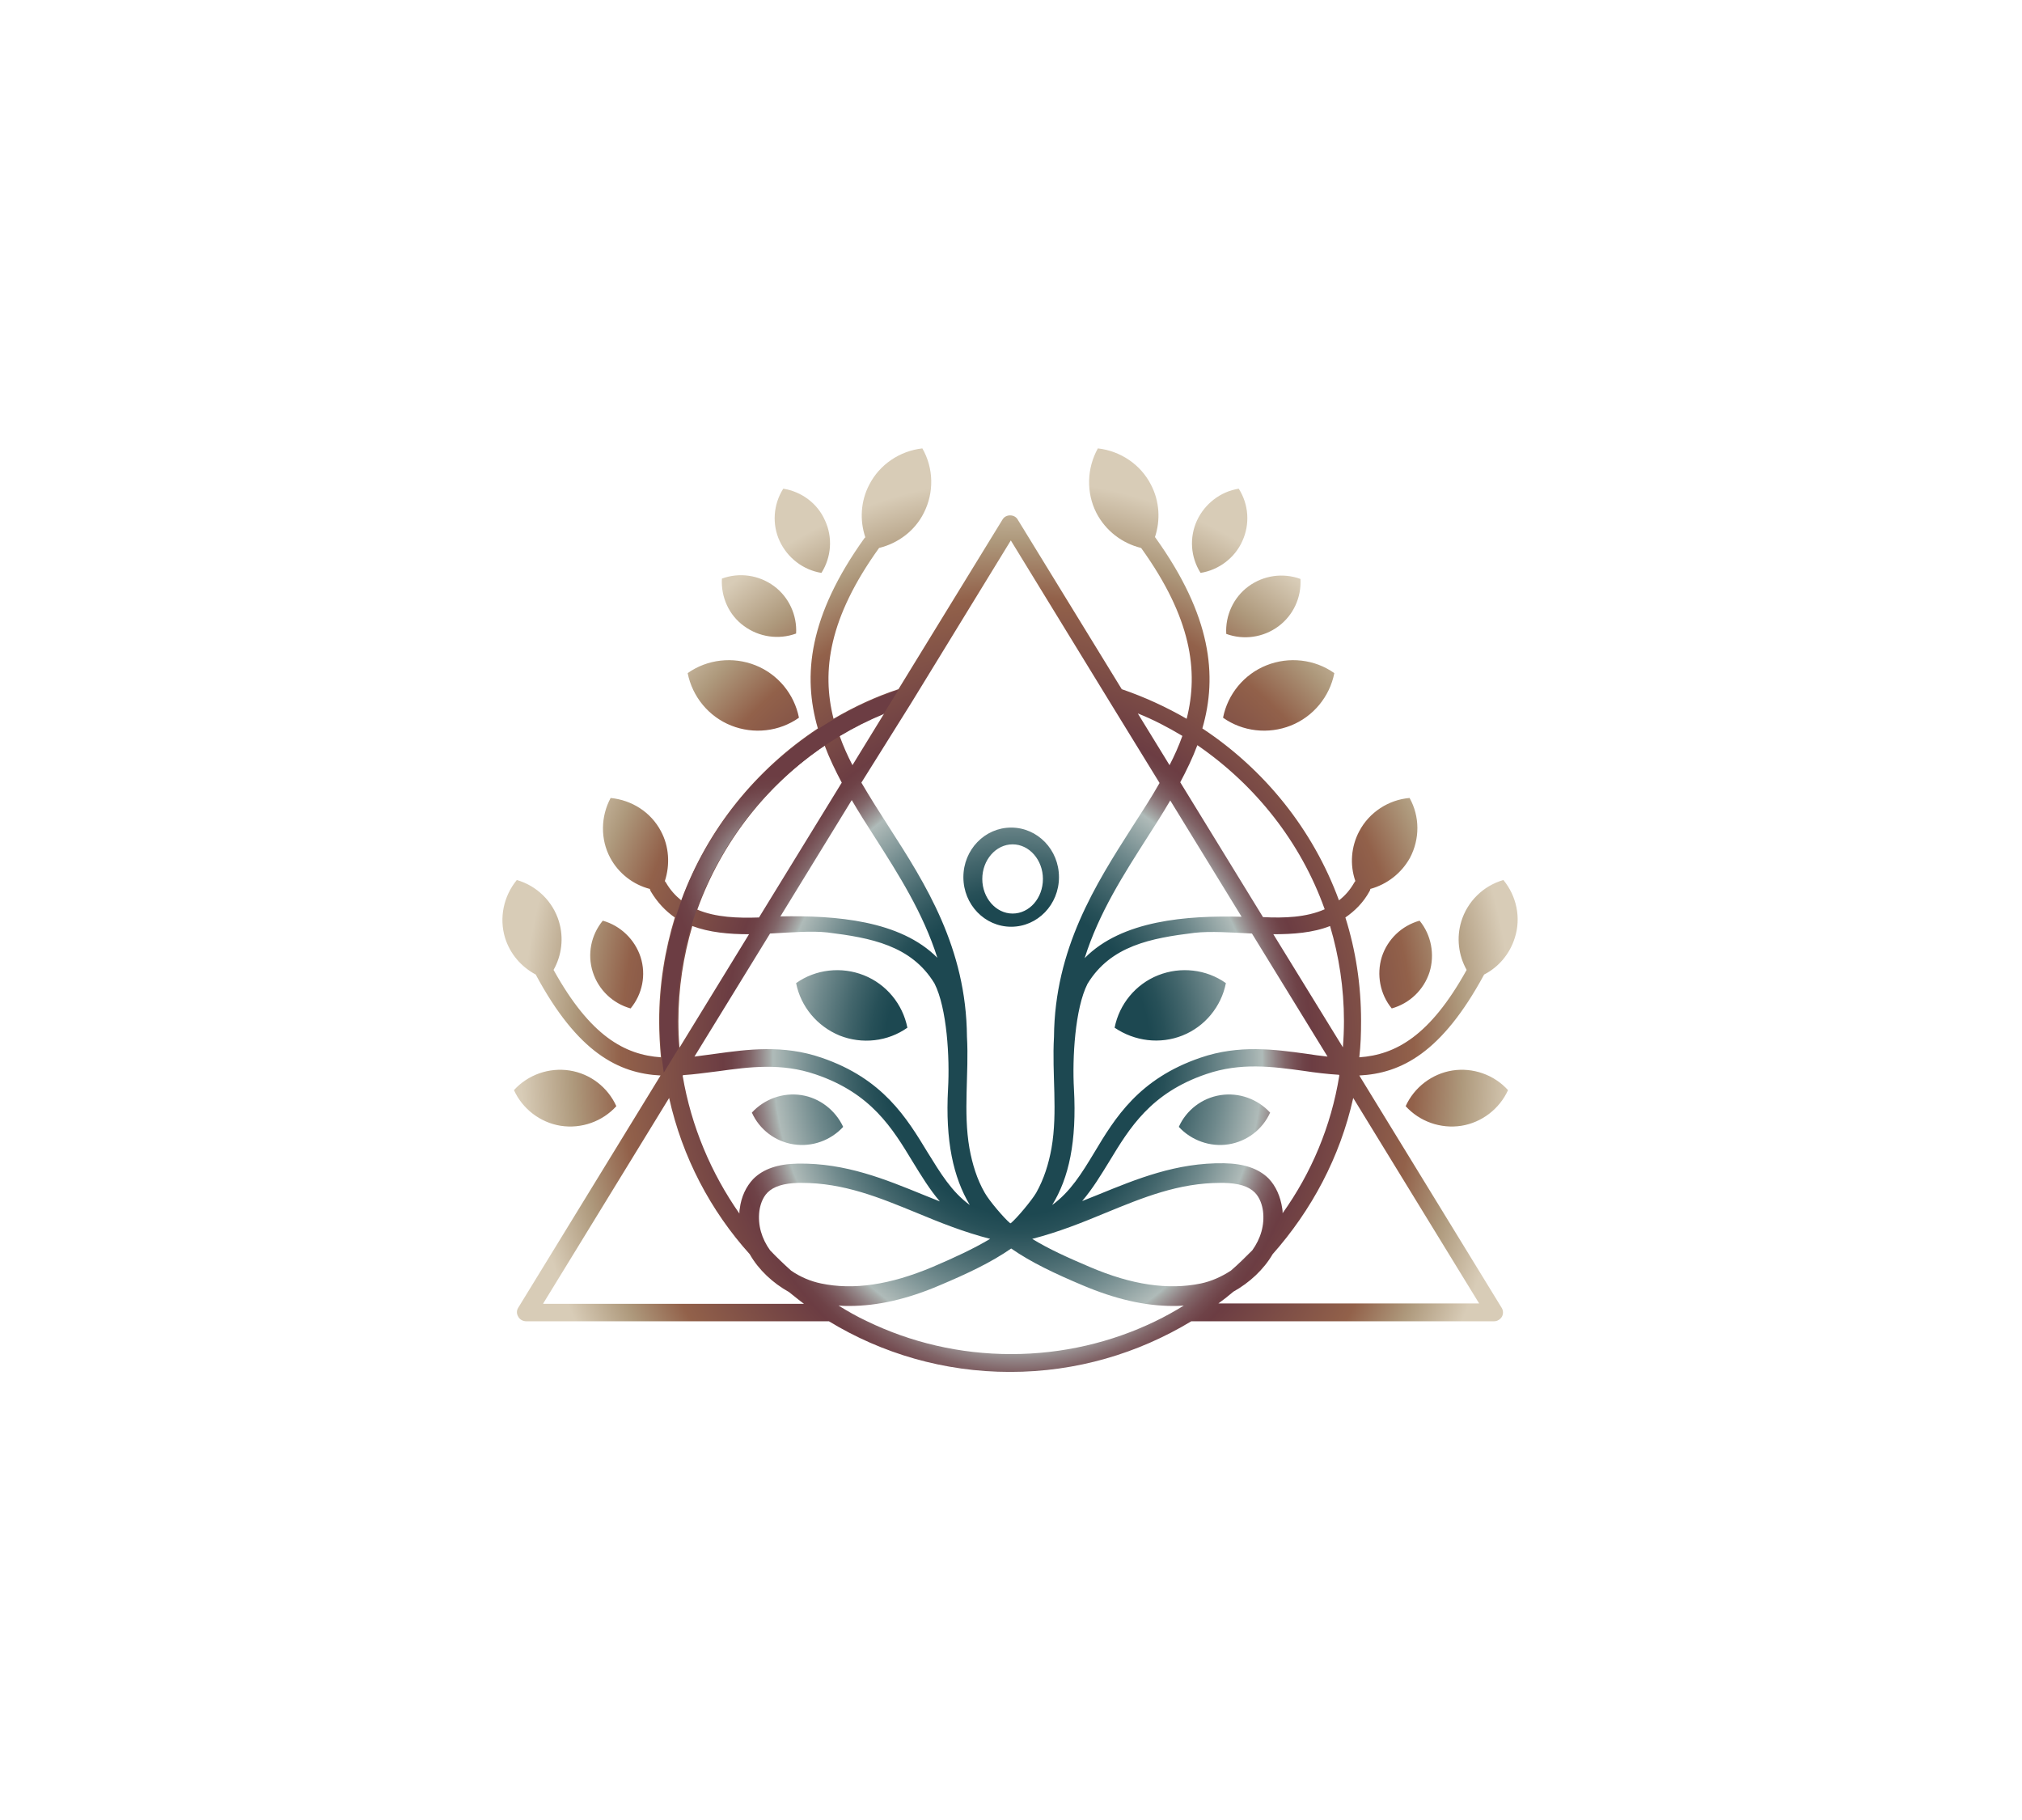 <?xml version="1.0" encoding="utf-8"?>
<!-- Generator: Adobe Illustrator 19.0.0, SVG Export Plug-In . SVG Version: 6.00 Build 0)  -->
<svg version="1.1" id="Layer_1" xmlns="http://www.w3.org/2000/svg" xmlns:xlink="http://www.w3.org/1999/xlink" x="0px" y="0px"
	 viewBox="0 0 566.9 510.2" style="enable-background:new 0 0 566.9 510.2;" xml:space="preserve">
<style type="text/css">
	.st0{fill:url(#XMLID_8_);}
	.st1{fill:url(#XMLID_10_);}
</style>
<radialGradient id="XMLID_8_" cx="285.214" cy="296.919" r="162.462" gradientTransform="matrix(-1.384388e-002 -1 0.858 -1.187450e-002 34.506 585.632)" gradientUnits="userSpaceOnUse">
	<stop  offset="0.269" style="stop-color:#1D4851"/>
	<stop  offset="0.298" style="stop-color:#275058"/>
	<stop  offset="0.348" style="stop-color:#43666C"/>
	<stop  offset="0.413" style="stop-color:#6F898C"/>
	<stop  offset="0.489" style="stop-color:#ADB9B7"/>
	<stop  offset="0.492" style="stop-color:#AFBBB9"/>
	<stop  offset="0.498" style="stop-color:#A7ACAA"/>
	<stop  offset="0.519" style="stop-color:#928486"/>
	<stop  offset="0.538" style="stop-color:#816568"/>
	<stop  offset="0.558" style="stop-color:#764F54"/>
	<stop  offset="0.576" style="stop-color:#6E4247"/>
	<stop  offset="0.592" style="stop-color:#6C3D43"/>
	<stop  offset="0.798" style="stop-color:#92614A"/>
	<stop  offset="0.895" style="stop-color:#AE997C"/>
	<stop  offset="1" style="stop-color:#D8CCB7"/>
</radialGradient>
<path id="XMLID_13_" class="st0" d="M283.5,259.8c7.4,0,13.4-6.2,13.4-13.9c0-7.7-6-13.9-13.4-13.9c-7.4,0-13.4,6.2-13.4,13.9
	C270.1,253.6,276.1,259.8,283.5,259.8z M283.9,236.7c4.7,0,8.5,4.4,8.5,9.7c0,5.4-3.8,9.7-8.5,9.7c-4.7,0-8.5-4.4-8.5-9.7
	C275.4,241.1,279.2,236.7,283.9,236.7z M218.6,151.7c-2.2-4.7-1.8-10.3,1-14.7c5.1,0.8,9.6,4.1,11.7,8.9c2.2,4.7,1.8,10.3-1,14.7
	C225.2,159.8,220.8,156.4,218.6,151.7z M336.6,160.6c-2.8-4.4-3.2-9.9-1-14.7c2.2-4.7,6.6-8.1,11.7-8.9c2.8,4.4,3.2,9.9,1,14.7
	C346.2,156.4,341.7,159.8,336.6,160.6z M202.4,162.2c4.9-1.8,10.4-1,14.6,2.1c4.2,3.1,6.5,8.2,6.2,13.3c-4.9,1.8-10.4,1-14.6-2.1
	C204.4,172.5,202.1,167.4,202.4,162.2z M192.8,188.7c5.5-3.9,12.7-4.7,19-2.2c6.3,2.5,10.9,8.1,12.2,14.7c-5.5,3.9-12.7,4.7-19,2.2
	C198.7,200.9,194.1,195.3,192.8,188.7z M398,258.1c3.3,4,4.3,9.5,2.8,14.4c-1.6,5-5.6,8.8-10.6,10.2c-3.3-4-4.3-9.5-2.8-14.4
	C389,263.3,393,259.5,398,258.1z M374.1,188.7c-1.3,6.6-5.9,12.2-12.2,14.7c-6.3,2.5-13.5,1.7-19-2.2c1.3-6.6,5.9-12.2,12.2-14.7
	C361.4,184,368.6,184.8,374.1,188.7z M350,164.4c4.2-3.1,9.7-3.9,14.6-2.1c0.3,5.2-2,10.2-6.2,13.3c-4.2,3.1-9.7,3.9-14.6,2.1
	C343.5,172.6,345.8,167.5,350,164.4z M166.2,272.5c-1.6-5-0.5-10.4,2.8-14.4c5,1.4,9,5.3,10.6,10.2c1.6,5,0.5,10.4-2.8,14.4
	C171.8,281.3,167.8,277.5,166.2,272.5z M312.5,288.1c1.3-6.6,5.9-12.2,12.2-14.7c6.3-2.5,13.5-1.7,19,2.2
	c-1.3,6.6-5.9,12.2-12.2,14.7S318.1,291.9,312.5,288.1z M422.8,305.6c-2.4,5.3-7.4,9.1-13.1,10c-5.8,0.9-11.7-1.2-15.6-5.5
	c2.4-5.3,7.4-9.1,13.1-10C413,299.2,418.9,301.3,422.8,305.6z M210.8,311.9c3.5-3.8,8.7-5.7,13.9-4.9c5.1,0.8,9.5,4.2,11.7,8.9
	c-3.5,3.8-8.7,5.7-13.9,4.9C217.3,320,212.9,316.6,210.8,311.9z M356.1,311.9c-2.1,4.7-6.5,8.1-11.7,8.9c-5.1,0.8-10.4-1.1-13.9-4.9
	c2.1-4.7,6.5-8.1,11.7-8.9C347.4,306.2,352.6,308.1,356.1,311.9z M144.1,305.6c3.9-4.3,9.8-6.4,15.6-5.5c5.8,0.9,10.7,4.7,13.1,10
	c-3.9,4.3-9.8,6.4-15.6,5.5C151.5,314.7,146.5,310.9,144.1,305.6z M223.2,275.6c5.5-3.9,12.7-4.7,19-2.2c6.3,2.5,10.9,8.1,12.2,14.7
	c-5.5,3.9-12.7,4.7-19,2.2C229.1,287.7,224.5,282.2,223.2,275.6z M421.5,246.7c-5.6,1.6-10.1,6-11.8,11.6c-1.4,4.6-0.8,9.5,1.5,13.6
	c-10.3,18.6-20,23.8-30.1,24.5c0.4-3.4,0.5-6.7,0.5-10.2c0-10.1-1.5-19.8-4.4-29c2.6-1.8,5-4.1,6.8-7.4c0.1-0.2,0.2-0.4,0.2-0.6
	c4.7-1.3,8.7-4.4,11.1-8.7c2.8-5.3,2.8-11.6-0.1-16.8c-5.9,0.5-11.3,4-14.1,9.3c-2.3,4.3-2.7,9.4-1.1,14c-0.1,0.1-0.2,0.2-0.3,0.4
	c-1.2,2.1-2.6,3.7-4.3,5c-7.3-19.9-20.9-36.7-38.3-48.2c4.3-14.8,2.5-31.6-13.1-53.4c-0.1-0.1-0.1-0.2-0.2-0.2
	c1.6-4.8,1.3-10.1-1.1-14.7c-2.9-5.7-8.6-9.5-14.9-10.2c-3.1,5.6-3.3,12.4-0.4,18.1c2.6,5,7.2,8.5,12.5,9.8c0,0,0,0.1,0.1,0.1
	c14,19.5,16.1,34.4,12.7,47.8c-5.7-3.3-11.8-6.1-18.2-8.3l-29.2-47.6c-0.9-1.5-3.3-1.5-4.2,0l-29.2,47.6c-6.4,2.1-12.4,4.9-18.2,8.3
	c-3.4-13.4-1.3-28.3,12.7-47.8c0,0,0.1-0.1,0.1-0.1c5.3-1.3,10-4.8,12.5-9.8c2.9-5.7,2.8-12.5-0.4-18.1c-6.3,0.7-12,4.5-14.9,10.2
	c-2.4,4.6-2.7,9.9-1.1,14.7c-0.1,0.1-0.1,0.2-0.2,0.2c-15.7,21.9-17.4,38.6-13.1,53.4c-17.4,11.5-31,28.3-38.3,48.2
	c-1.6-1.3-3.1-2.9-4.3-5c-0.1-0.1-0.2-0.3-0.3-0.4c1.5-4.6,1.2-9.7-1.1-14c-2.8-5.3-8.1-8.7-14.1-9.3c-2.8,5.2-2.9,11.6-0.1,16.8
	c2.3,4.3,6.4,7.5,11.1,8.7c0.1,0.2,0.1,0.4,0.2,0.6c1.9,3.2,4.2,5.6,6.8,7.4c-2.8,9.2-4.4,18.9-4.4,29c0,3.4,0.2,6.8,0.5,10.2
	c-10.1-0.7-19.8-5.9-30.1-24.5c2.3-4.1,2.9-9,1.5-13.6c-1.7-5.6-6.2-10-11.8-11.6c-3.7,4.5-5,10.6-3.3,16.2
	c1.4,4.5,4.5,8.1,8.6,10.3c11.8,22,23.3,27.7,35,28.3l-39.9,65.1c-0.5,0.8-0.5,1.7,0,2.5c0.4,0.8,1.3,1.3,2.2,1.3h84.9
	c14.8,9,32.2,14.2,50.8,14.2s35.9-5.2,50.8-14.2h84.9c0.9,0,1.7-0.5,2.2-1.3c0.4-0.8,0.4-1.7-0.1-2.5l-39.9-65.1
	c11.7-0.6,23.1-6.3,35-28.3c4.1-2.1,7.2-5.8,8.6-10.3C426.5,257.3,425.2,251.2,421.5,246.7z M359.6,340.1c0-0.4,0-0.9-0.1-1.3
	c-0.5-3.4-1.8-6.3-3.8-8.4c-2.8-2.8-6.9-4.2-12.5-4.3c-13.4-0.2-24.5,4.4-35.3,8.8c-1.5,0.6-3,1.2-4.5,1.8c2.9-3.4,5.2-7.2,7.6-11.1
	c5.7-9.4,11.6-19.2,27.2-24.5c9.6-3.3,18.6-2.1,27.3-0.9c3.3,0.5,6.6,0.9,9.9,1.1l0.1,0.2C373.2,315.8,367.6,328.9,359.6,340.1z
	 M345.1,356.2c-2.6,1.7-5.5,3-8.4,3.6c-9.2,1.9-19.4,0.4-31.1-4.6c-6.1-2.6-11.5-5-16.2-7.9c7.4-1.9,14.1-4.6,20.6-7.3
	c10.5-4.3,20.4-8.4,32.3-8.4c0.3,0,0.5,0,0.8,0c4.1,0.1,6.9,0.9,8.7,2.7c1.5,1.5,2.1,3.7,2.3,5.2c0.5,4-0.7,7.8-3,11
	C349.1,352.5,347.2,354.4,345.1,356.2z M301.1,305.3c-0.5-8.7,0.3-22.6,3.8-29.5c6.5-10.7,17.8-12.8,30-14.3
	c4.5-0.5,10.2-0.1,16.1,0.2l21.2,34.5c-2-0.2-4-0.5-6-0.8c-8.8-1.2-18.8-2.6-29.6,1.1c-17.3,5.9-24,16.9-29.8,26.6
	c-3.5,5.8-6.7,11-11.8,14.7C299.7,330.2,301.9,320,301.1,305.3z M304.1,268.6c4-12.7,10.9-23.4,17.6-33.9c2.2-3.4,4.4-6.9,6.4-10.3
	l20,32.6C332.7,256.6,314.5,258,304.1,268.6z M376.8,286.2c0,2.5-0.1,5-0.3,7.4L357,261.9c5.5,0,11.1-0.4,15.9-2.3
	C375.4,268,376.8,277,376.8,286.2z M371.4,254.9c-5.2,2.3-11.4,2.5-17.3,2.2l-23.2-37.8c1.8-3.4,3.5-6.9,4.8-10.4
	C352,220.1,364.7,236.1,371.4,254.9z M331.5,206.3c-1,2.8-2.2,5.5-3.6,8.2L319,200C323.3,201.7,327.5,203.9,331.5,206.3z
	 M255.4,197.2l3.8-6.2l24.2-39.5l24.2,39.5l3.8,6.2l13.7,22.3c-2.3,4.1-5,8.2-7.7,12.4c-10.2,16-21.7,34-21.9,58.8
	c-0.6,10.4,1.1,20.9-0.7,31.2c-0.8,4.4-2.1,8.6-4.3,12.5c-1.3,2.2-5.5,7.2-7.1,8.5l-0.1,0l-0.1,0c-1.6-1.3-5.8-6.2-7.1-8.5
	c-2.2-3.8-3.5-8.1-4.3-12.5c-1.8-10.3-0.1-20.9-0.7-31.3c-0.2-24.9-11.6-42.8-21.9-58.8c-2.7-4.2-5.3-8.3-7.7-12.4L255.4,197.2z
	 M230.2,359.8c-2.9-0.6-5.8-1.8-8.4-3.6c-2-1.8-4-3.7-5.9-5.7c-2.3-3.2-3.5-7-3-11c0.2-1.5,0.8-3.7,2.3-5.2c1.7-1.7,4.5-2.6,8.7-2.7
	c0.3,0,0.5,0,0.8,0c11.9,0,21.8,4.1,32.3,8.4c6.5,2.7,13.2,5.4,20.6,7.3c-4.7,2.8-10.1,5.3-16.2,7.9
	C249.5,360.2,239.3,361.7,230.2,359.8z M191.4,301.6l0.1-0.2c3.3-0.2,6.5-0.7,9.9-1.1c8.7-1.2,17.7-2.4,27.3,0.9
	c15.6,5.3,21.5,15.1,27.2,24.5c2.4,3.9,4.7,7.7,7.6,11.1c-1.5-0.6-3-1.2-4.5-1.8c-10.8-4.4-21.9-9-35.3-8.8
	c-5.6,0.1-9.7,1.5-12.5,4.3c-2,2.1-3.4,5-3.8,8.4c-0.1,0.4-0.1,0.9-0.1,1.3C199.4,328.9,193.8,315.8,191.4,301.6z M218.8,256.9
	l20-32.6c2,3.4,4.2,6.9,6.4,10.3c6.7,10.5,13.6,21.3,17.6,33.9C252.4,258,234.3,256.6,218.8,256.9z M232,261.4
	c12.1,1.5,23.5,3.6,30,14.3c3.5,6.9,4.3,20.8,3.8,29.5c-0.8,14.7,1.5,24.9,6.1,32.6c-5.1-3.7-8.2-8.9-11.8-14.7
	c-5.9-9.7-12.5-20.7-29.8-26.6c-10.8-3.7-20.8-2.3-29.6-1.1c-2,0.3-4,0.5-6,0.8l21.2-34.5C221.8,261.4,227.5,260.9,232,261.4z
	 M247.9,200l-8.9,14.5c-1.4-2.7-2.6-5.4-3.6-8.2C239.4,203.9,243.6,201.7,247.9,200z M231.2,209c1.3,3.5,3,7,4.8,10.4l-23.2,37.8
	c-5.9,0.2-12.1,0-17.3-2.2C202.3,236.1,214.9,220.1,231.2,209z M210,261.9l-19.5,31.8c-0.2-2.5-0.3-4.9-0.3-7.4
	c0-9.3,1.4-18.2,3.9-26.7C198.9,261.4,204.4,261.9,210,261.9z M152.3,365.4l35.3-57.6c3.7,16.6,11.6,31.6,22.6,43.8
	c2.5,4.4,6.5,8.1,11,10.6c1.4,1.1,2.7,2.2,4.2,3.3H152.3z M283.5,379.6c-14.5,0-28.2-3.3-40.4-9.2c-2.8-1.3-5.4-2.8-8-4.4
	c1,0.1,2,0.1,3.1,0.1c7.8,0,16.2-1.9,25.3-5.8c7.6-3.2,14.4-6.4,20-10.3c5.6,3.9,12.4,7.1,20,10.3c9.2,3.9,17.5,5.8,25.3,5.8
	c1,0,2.1,0,3.1-0.1c-2.6,1.6-5.3,3.1-8,4.4C311.7,376.3,297.9,379.6,283.5,379.6z M341.6,365.4c1.4-1,2.8-2.1,4.2-3.3
	c4.5-2.5,8.5-6.2,11-10.5c10.9-12.3,18.9-27.2,22.6-43.8l35.3,57.6H341.6z"/>
<radialGradient id="XMLID_10_" cx="218.429" cy="247.036" r="44.728" gradientUnits="userSpaceOnUse">
	<stop  offset="2.100840e-002" style="stop-color:#1D4851"/>
	<stop  offset="5.560900e-002" style="stop-color:#275058"/>
	<stop  offset="0.115" style="stop-color:#43666C"/>
	<stop  offset="0.192" style="stop-color:#6F898C"/>
	<stop  offset="0.283" style="stop-color:#ADB9B7"/>
	<stop  offset="0.286" style="stop-color:#AFBBB9"/>
	<stop  offset="0.311" style="stop-color:#A7ACAA"/>
	<stop  offset="0.386" style="stop-color:#928486"/>
	<stop  offset="0.459" style="stop-color:#816568"/>
	<stop  offset="0.53" style="stop-color:#764F54"/>
	<stop  offset="0.598" style="stop-color:#6E4247"/>
	<stop  offset="0.66" style="stop-color:#6C3D43"/>
</radialGradient>
<path id="XMLID_9_" class="st1" d="M189.9,286.4c0-38.9,23.9-72.2,57.8-86.2l4.2-6.8C213,206.5,185,243.2,185,286.4
	c0,4.9,0.4,9.6,1.1,14.3l4.2-6.9C190,291.4,189.9,288.9,189.9,286.4z"/>
</svg>
